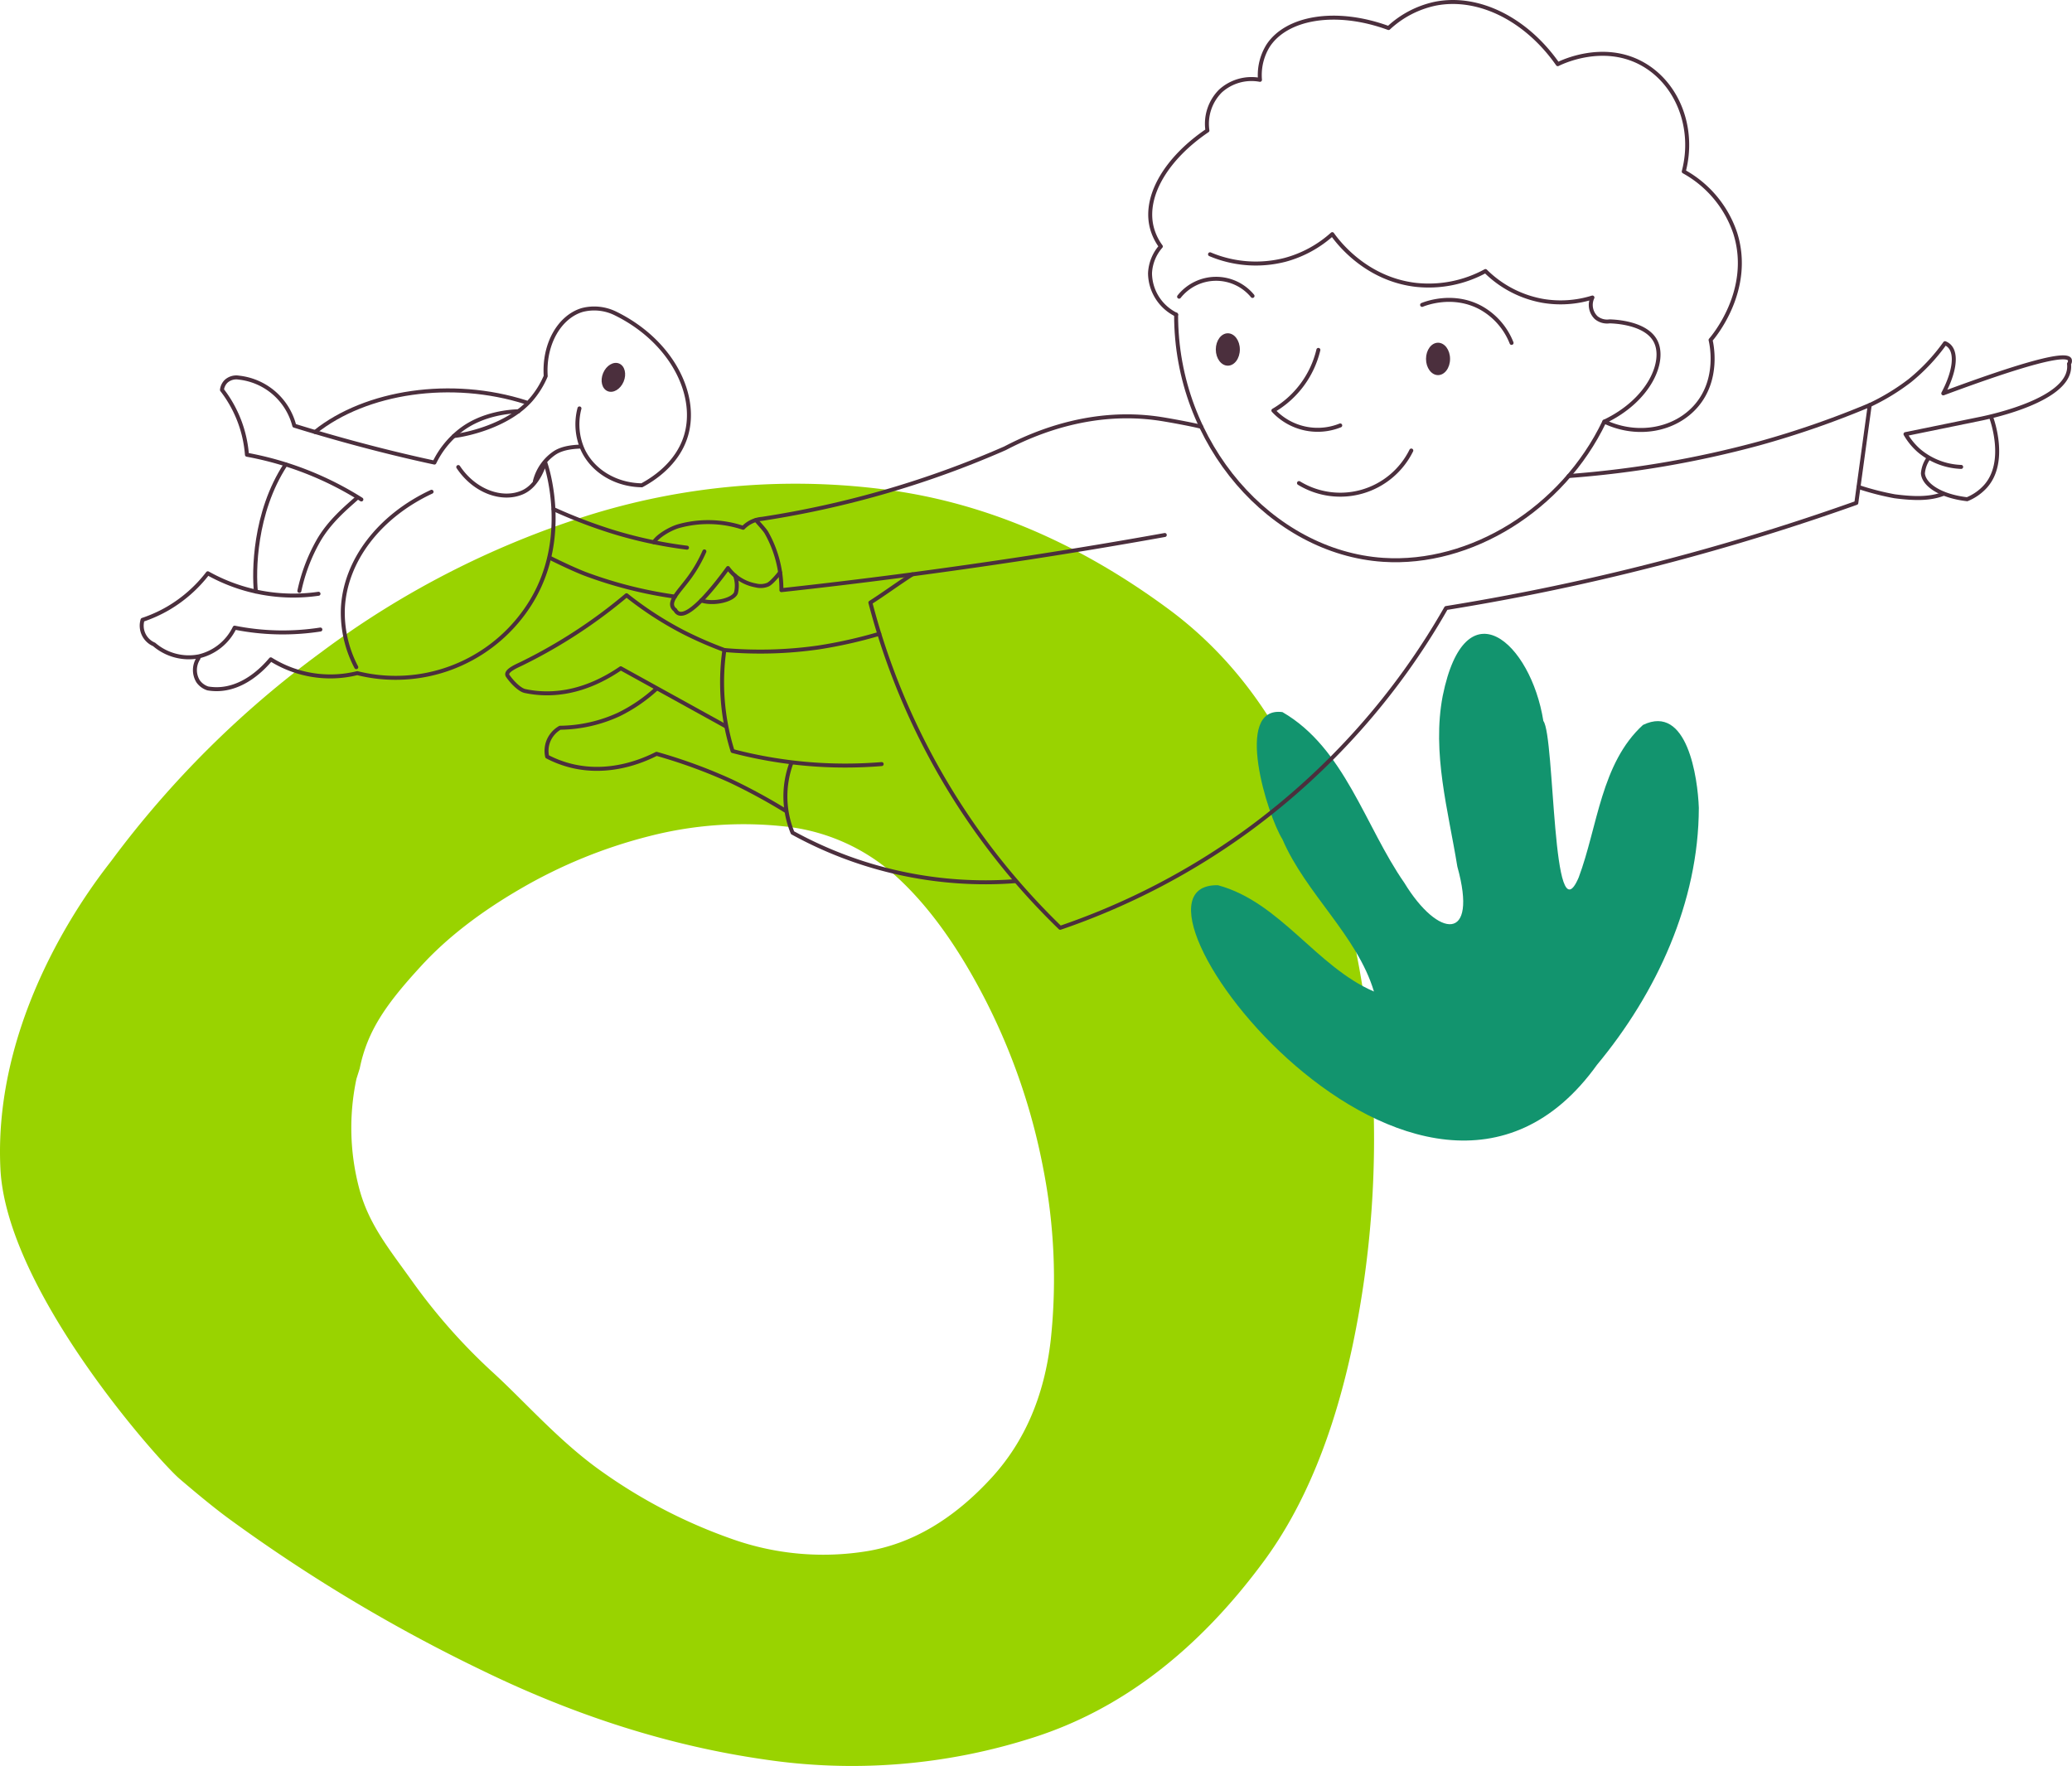 <svg xmlns="http://www.w3.org/2000/svg" width="521.019" height="444.086" viewBox="0 0 521.019 444.086">
  <g id="b7cf7dd4-a358-45fd-8896-7f805177f1f6" data-name="Ebene 2">
    <g id="a8c38a77-505e-4bb0-9df7-85df2dc1fae9" data-name="Ebene 1">
      <g>
        <path d="M260.027,436.894Q293,426.305,317.88,392.507q15.166-20.625,22.263-54.249a253.016,253.016,0,0,0,4.8-68.886,221.752,221.752,0,0,0-14.763-66.931q-12.462-31.7-36.5-49.377-34.929-25.743-72.725-30.159a174.429,174.429,0,0,0-73.493,6.848A225.718,225.718,0,0,0,80.7,164.072a248.632,248.632,0,0,0-52.583,52.247C25.862,219.383-1.862,252.83.1,293.847,1.563,324.6,40.084,367.6,45.181,371.919q7.577,6.476,12.156,9.846a408.6,408.6,0,0,0,64.355,38.528q35.166,17.053,70.26,22.137A148.968,148.968,0,0,0,260.027,436.894Zm-75.9-49.843A131.348,131.348,0,0,1,151.4,370.114c-10.566-7.419-19.32-17.527-27.377-24.893a146.206,146.206,0,0,1-20.375-23.015c-5.922-8.291-10.895-14.277-13.3-23.241a59.473,59.473,0,0,1-.719-27.644l.829-2.635c1.913-9.478,6.687-16.23,15.343-25.652q9.561-10.5,25.044-19.5a125.288,125.288,0,0,1,32.383-13.247,95.148,95.148,0,0,1,33.627-2.5A49.284,49.284,0,0,1,225.6,220.617q12.057,11.054,22.257,30.982a157.837,157.837,0,0,1,14.45,42.142,144.281,144.281,0,0,1,1.912,43.208q-2.378,21-14.842,34.634-14.4,15.723-31.391,18.514A68.548,68.548,0,0,1,184.123,387.051Z" style="fill: #99d300"/>
        <path d="M345.489,249.35c-4.233-14.116-17.123-24.582-23.013-38.289-3.733-5.884-12.42-33.582.006-31.98,15.627,9.032,20.759,28.732,30.649,42.935,8.534,14.011,18.647,15.046,13.325-4.1-2.294-14.142-6.425-28.547-3.676-42.916,5.693-28.061,22.167-13.5,25.308,6.312,2.948,3.8,2.121,55.226,8.887,39.346,4.79-12.8,5.6-28.7,16.166-38.35,11.15-5.385,13.772,13.326,14.042,20.849-.047,23.736-10.64,46.612-25.617,64.637-44.151,61.506-126.132-45.77-95.306-45.177C321.946,226.864,331.017,243.142,345.489,249.35Z" style="fill: #12946e"/>
        <g>
          <ellipse cx="308.746" cy="87.887" rx="3.023" ry="4.074" style="fill: #4b2f3d"/>
          <ellipse cx="154.239" cy="94.897" rx="3.764" ry="2.793" transform="translate(7.11 200.481) rotate(-67.267)" style="fill: #4b2f3d"/>
          <ellipse cx="361.605" cy="90.261" rx="3.023" ry="4.074" style="fill: #4b2f3d"/>
          <g>
            <path d="M164.423,136.367c.89-1.513,3.971-3.39,6.175-4.038a27.757,27.757,0,0,1,16.271.4,7.371,7.371,0,0,1,1.687-1.312,7.465,7.465,0,0,1,3.061-.937,244.249,244.249,0,0,0,31.991-7.123,244.127,244.127,0,0,0,29.116-10.622c8.334-4.364,22.152-9.764,38.363-7.5,2.378.333,8.857,1.528,10.976,2.1" style="fill: none;stroke: #4b2f3d;stroke-linecap: round;stroke-linejoin: round"/>
            <path d="M177.122,138.666a34.648,34.648,0,0,1-3.624,6.373c-2.443,3.388-5.131,5.783-4.374,7.56a1.936,1.936,0,0,0,.688.812,1.724,1.724,0,0,0,.782.809c2.941,1.379,10-7.984,12.464-11.368a11.037,11.037,0,0,0,2.436,2.437,11.15,11.15,0,0,0,4.561,1.937,4.848,4.848,0,0,0,3-.188c.98-.4,2.817-2.721,3.1-3.068" style="fill: none;stroke: #4b2f3d;stroke-linecap: round;stroke-linejoin: round"/>
            <path d="M190.109,130.764c.581.781,2.095,2.287,2.633,3.216a29.074,29.074,0,0,1,3.749,14.433q30.22-3.282,62.3-8.182,17.391-2.68,34.1-5.689" style="fill: none;stroke: #4b2f3d;stroke-linecap: round;stroke-linejoin: round"/>
            <path d="M229.427,144.441c-3.1,1.958-7.465,5.138-10.568,7.1A175.2,175.2,0,0,0,266.6,233.325a177.711,177.711,0,0,0,47.485-24.743,179.04,179.04,0,0,0,49.548-55.671A584.96,584.96,0,0,0,425.047,139.6c14.879-4.072,28.8-8.517,41.737-13.121l3.374-24.618a231.141,231.141,0,0,1-27.79,9.647,254.753,254.753,0,0,1-47.9,8.206" style="fill: none;stroke: #4b2f3d;stroke-linecap: round;stroke-linejoin: round"/>
            <path d="M470.158,101.864a55.014,55.014,0,0,0,10.059-6.123,47.942,47.942,0,0,0,8.873-9.434,3.289,3.289,0,0,1,1.062.687c2.029,1.982,1.25,6.735-1.5,11.934q30.438-11.307,31.8-8.5a1.172,1.172,0,0,1-.187,1.063,5.458,5.458,0,0,1,.02,1.189c-.732,7.823-18.48,11.824-21.889,12.556l-19.244,3.937a16.261,16.261,0,0,0,3.437,4.186,17.384,17.384,0,0,0,10.559,4.061" style="fill: none;stroke: #4b2f3d;stroke-linecap: round;stroke-linejoin: round"/>
            <path d="M500.711,104.988c.232.659,3.988,11.141-1.374,17.245a12.729,12.729,0,0,1-4.686,3.312c-6.473-.736-10.893-3.523-11.122-6.5a7.667,7.667,0,0,1,1.187-3.5" style="fill: none;stroke: #4b2f3d;stroke-linecap: round;stroke-linejoin: round"/>
            <path d="M488.652,124.2c-3.436,1.346-7.563,1.208-12.246.6a67.532,67.532,0,0,1-9.071-2.331" style="fill: none;stroke: #4b2f3d;stroke-linecap: round;stroke-linejoin: round"/>
            <path d="M295.742,79.121a11.723,11.723,0,0,1-6.56-10.4A10.987,10.987,0,0,1,291.9,61.97a13.755,13.755,0,0,1-2.343-5.061c-1.8-7.9,3.968-17.253,14.058-24.086a11.647,11.647,0,0,1,3.28-9.935,11.616,11.616,0,0,1,9.934-2.811,14.064,14.064,0,0,1,2.014-8.538c4.566-7.089,16.938-9.4,30.32-4.49a24.768,24.768,0,0,1,11.66-6.1c10.889-2.2,22.96,3.843,30.89,15.191,1.01-.507,11.327-5.483,21.087-.187,8.865,4.81,13.5,16.048,10.591,27.179A27.806,27.806,0,0,1,436.324,58.6c4.564,14.363-5.615,26.254-6.185,26.9.235.98,2.192,9.769-3.562,16.5-5.28,6.173-14.829,8-23.149,4.03,11.346-5.388,15.484-15.21,12.858-20.253-2.437-4.68-10.541-4.938-11.546-4.958a4.34,4.34,0,0,1-3.374-.937,4.418,4.418,0,0,1-.937-5.061,26.823,26.823,0,0,1-12.465.844,27.208,27.208,0,0,1-14.433-7.5,29.821,29.821,0,0,1-17.526,3.468c-12.8-1.5-19.836-11.11-20.994-12.747a28.944,28.944,0,0,1-11.9,6.467,29.615,29.615,0,0,1-18.838-1.406" style="fill: none;stroke: #4b2f3d;stroke-linecap: round;stroke-linejoin: round"/>
            <path d="M296.492,74.612a11.878,11.878,0,0,1,18.463-.187" style="fill: none;stroke: #4b2f3d;stroke-linecap: round;stroke-linejoin: round"/>
            <path d="M357.6,76.674c.973-.39,7.887-3.034,14.808.75a17.388,17.388,0,0,1,7.686,8.81" style="fill: none;stroke: #4b2f3d;stroke-linecap: round;stroke-linejoin: round"/>
            <path d="M331.513,87.994a24.077,24.077,0,0,1-11.31,15.245,15.195,15.195,0,0,0,16.808,3.749" style="fill: none;stroke: #4b2f3d;stroke-linecap: round;stroke-linejoin: round"/>
            <path d="M354.88,113.3a19.916,19.916,0,0,1-28.241,8.185" style="fill: none;stroke: #4b2f3d;stroke-linecap: round;stroke-linejoin: round"/>
            <path d="M295.742,79.121c-.078,32.624,24.072,59.821,52.078,61.669,21.986,1.451,45.082-12.767,55.608-34.771" style="fill: none;stroke: #4b2f3d;stroke-linecap: round;stroke-linejoin: round"/>
            <path d="M221.1,159.394a117.165,117.165,0,0,1-15.24,3.421,103.4,103.4,0,0,1-23.711.656,57.872,57.872,0,0,0,2.061,25.4A111.8,111.8,0,0,0,221.7,192.15" style="fill: none;stroke: #4b2f3d;stroke-linecap: round;stroke-linejoin: round"/>
            <path d="M198.923,192.079a24.14,24.14,0,0,0,.374,17.338A100.461,100.461,0,0,0,255.249,221.6" style="fill: none;stroke: #4b2f3d;stroke-linecap: round;stroke-linejoin: round"/>
            <path d="M182.152,163.471a96.173,96.173,0,0,1-10.31-4.5,87.232,87.232,0,0,1-14.292-9.278c-2.953,2.486-6.243,5.031-9.888,7.544a129.6,129.6,0,0,1-16.361,9.594c-1.259.619-4.4,1.887-3.649,3.106,1.1,1.629,3.043,3.564,4.359,3.842,6.654,1.406,14.95.534,24.086-5.717,8.544,4.717,17.745,9.81,26.289,14.527" style="fill: none;stroke: #4b2f3d;stroke-linecap: round;stroke-linejoin: round"/>
            <path d="M197.494,203.865a147.124,147.124,0,0,0-13.7-7.451,131.248,131.248,0,0,0-18.7-6.842c-3.479,1.763-12.072,5.468-21.837,2.906a26.955,26.955,0,0,1-5.67-2.2,6.739,6.739,0,0,1,.281-3.842,6.811,6.811,0,0,1,2.952-3.421,36.337,36.337,0,0,0,14.762-3.327,39.893,39.893,0,0,0,9.419-6.42" style="fill: none;stroke: #4b2f3d;stroke-linecap: round;stroke-linejoin: round"/>
            <path d="M115.234,117.453c4.119,6.188,11.081,8.568,16.121,6.374,3.853-1.678,5.27-6.385,5.716-7.592.563,1.539,6.891,21.2-5.31,37.8a39.941,39.941,0,0,1-41.925,15.245,28.221,28.221,0,0,1-21.744-3.467c-1.831,2.179-6.849,7.527-13.683,7.5a13.185,13.185,0,0,1-2.156-.188,4.82,4.82,0,0,1-2.436-1.781,5.4,5.4,0,0,1,.093-5.81" style="fill: none;stroke: #4b2f3d;stroke-linecap: round;stroke-linejoin: round"/>
            <path d="M80.557,158.316A61.674,61.674,0,0,1,59,157.847a13.364,13.364,0,0,1-9,7.217,13.384,13.384,0,0,1-11.246-3,5.117,5.117,0,0,1-2.906-6.186A34.121,34.121,0,0,0,42.238,153a34.7,34.7,0,0,0,10.015-8.833,44.039,44.039,0,0,0,27.836,5.155" style="fill: none;stroke: #4b2f3d;stroke-linecap: round;stroke-linejoin: round"/>
            <path d="M90.867,125.607a81.512,81.512,0,0,0-28.773-11.246,30.462,30.462,0,0,0-6.279-16.308A3.591,3.591,0,0,1,56.846,95.9a3.818,3.818,0,0,1,3.186-.938A16.2,16.2,0,0,1,74,107.05q6.844,2.127,14.152,4.124,10.893,2.967,21.087,5.155a22.839,22.839,0,0,1,6.748-8.248c5.435-4.107,12.225-4.6,14.371-4.655" style="fill: none;stroke: #4b2f3d;stroke-linecap: round;stroke-linejoin: round"/>
            <path d="M114.128,109.653c2.633-.248,13.594-2.417,19.441-9.182a22.315,22.315,0,0,0,3.654-5.893c-.527-8.187,3.559-14.954,9.195-16.621a12.084,12.084,0,0,1,8.251.825c14.172,6.905,20.982,20.479,17.8,30.884-2.164,7.075-8.415,10.946-11.081,12.377-6.432-.1-12.153-3.448-14.734-8.723a15.653,15.653,0,0,1-.944-10.609" style="fill: none;stroke: #4b2f3d;stroke-linecap: round;stroke-linejoin: round"/>
            <path d="M134.512,120.982a12.164,12.164,0,0,1,4.951-7.072c2.263-1.492,5.407-1.533,6.562-1.611" style="fill: none;stroke: #4b2f3d;stroke-linecap: round;stroke-linejoin: round"/>
            <path d="M89.836,125.17c-2.479,2.259-6.983,5.854-9.872,11A44.067,44.067,0,0,0,75.278,148.6" style="fill: none;stroke: #4b2f3d;stroke-linecap: round;stroke-linejoin: round"/>
            <path d="M79.232,108.639c12.791-10.241,34.332-13.448,53.039-7.457" style="fill: none;stroke: #4b2f3d;stroke-linecap: round;stroke-linejoin: round"/>
            <path d="M64.344,148.756c-.5-4.773-.508-19.78,7.5-31.97" style="fill: none;stroke: #4b2f3d;stroke-linecap: round;stroke-linejoin: round"/>
            <path d="M108.518,123.67c-13.035,6.08-21.8,17.293-22.306,29.491a29.454,29.454,0,0,0,3.374,14.621" style="fill: none;stroke: #4b2f3d;stroke-linecap: round;stroke-linejoin: round"/>
            <path d="M139.21,128.044a126.58,126.58,0,0,0,14.669,5.623,109.04,109.04,0,0,0,18.869,4.062" style="fill: none;stroke: #4b2f3d;stroke-linecap: round;stroke-linejoin: round"/>
            <path d="M176.343,151.009c3.028,1.043,7.981-.071,8.714-1.909a7.463,7.463,0,0,0-.216-4.327" style="fill: none;stroke: #4b2f3d;stroke-linecap: round;stroke-linejoin: round"/>
            <path d="M138.54,140.415c2.363,1.175,5.664,2.747,8.343,3.806a106.963,106.963,0,0,0,22.817,5.821" style="fill: none;stroke: #4b2f3d;stroke-linecap: round;stroke-linejoin: round"/>
          </g>
        </g>
      </g>
    </g>
  </g>
</svg>
